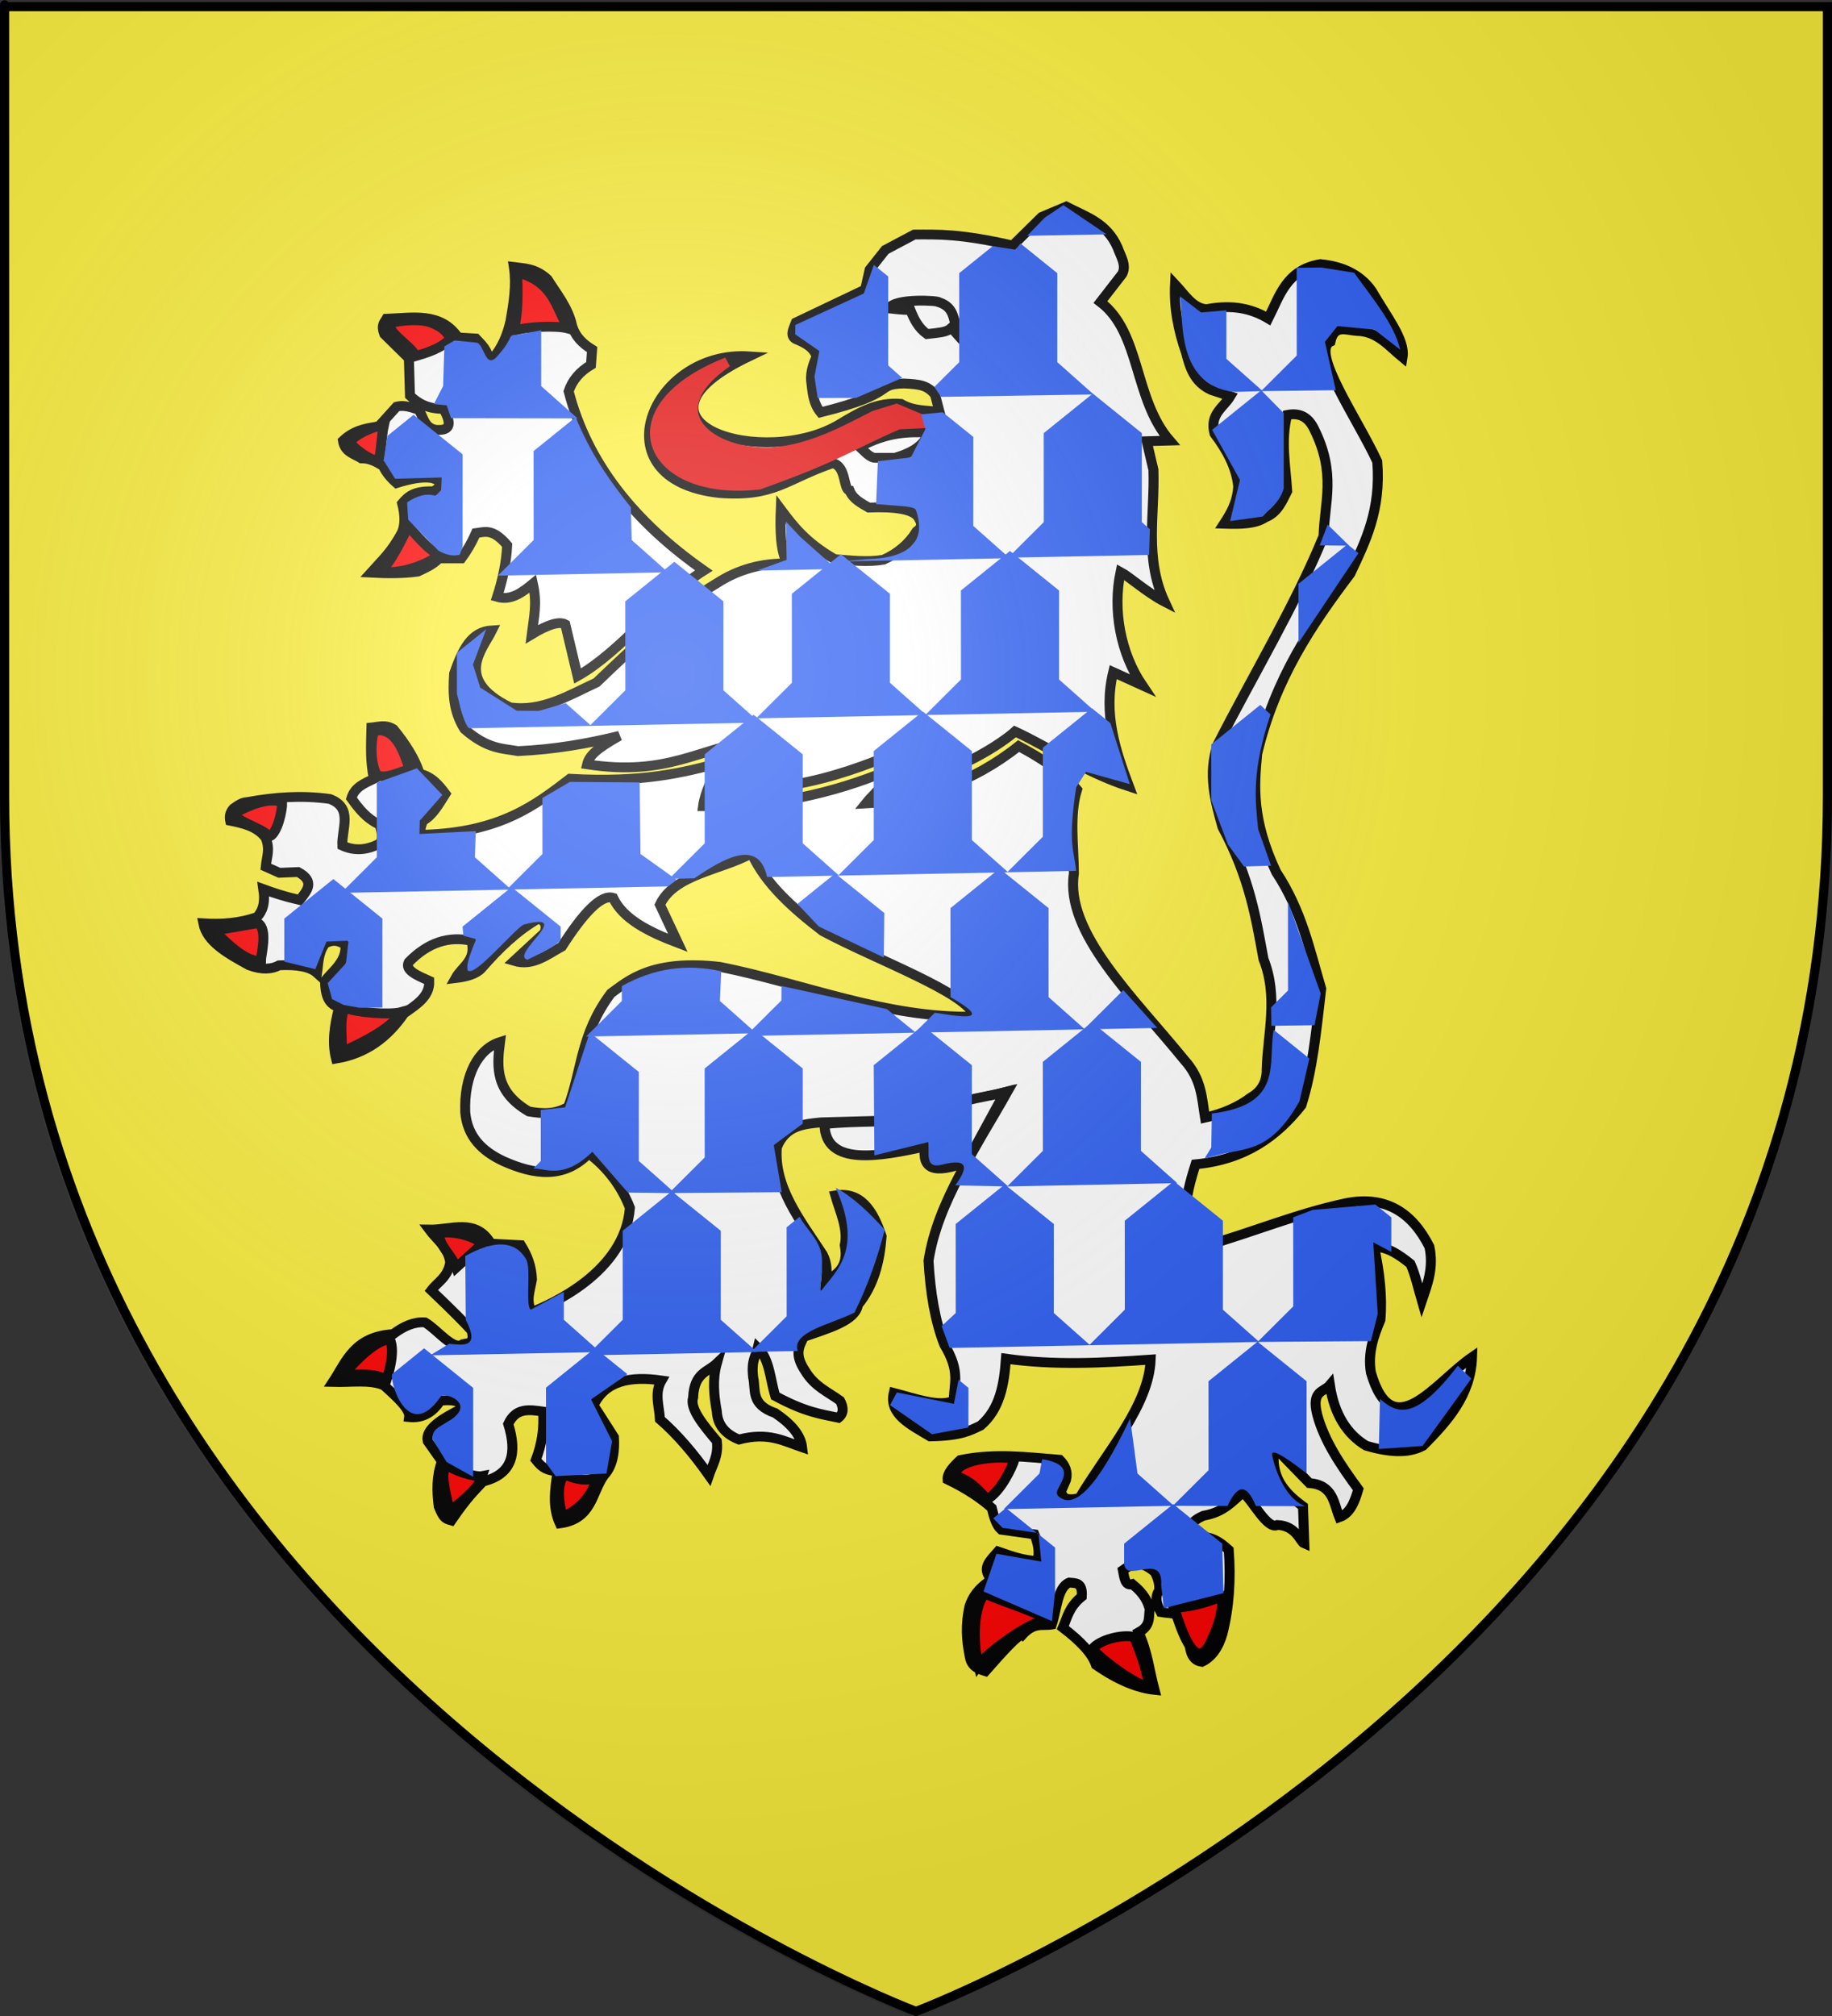 <?xml version="1.0" encoding="UTF-8" standalone="no"?>
<svg
   xmlns:dc="http://purl.org/dc/elements/1.1/"
   xmlns:cc="http://creativecommons.org/ns#"
   xmlns:rdf="http://www.w3.org/1999/02/22-rdf-syntax-ns#"
   xmlns:svg="http://www.w3.org/2000/svg"
   xmlns="http://www.w3.org/2000/svg"
   xmlns:xlink="http://www.w3.org/1999/xlink"
   xmlns:sodipodi="http://sodipodi.sourceforge.net/DTD/sodipodi-0.dtd"
   xmlns:inkscape="http://www.inkscape.org/namespaces/inkscape"
   height="660"
   width="600"
   version="1.0"
   id="svg2"
   sodipodi:version="0.32"
   inkscape:version="0.46"
   sodipodi:docname="blason Nielles-lès-Ardres.svg"
   sodipodi:docbase="C:\Documents and Settings\Louis\Bureau\Blasons\Ecus"
   inkscape:export-filename="/Users/olivier/Desktop/Blason Rouge/Blason_Vide_3D.png"
   inkscape:export-xdpi="144"
   inkscape:export-ydpi="144"
   inkscape:output_extension="org.inkscape.output.svg.inkscape">
  <rect width="100%" height="100%" fill="#333333" stroke="none"/>
  <sodipodi:namedview
     inkscape:window-height="968"
     inkscape:window-width="1280"
     inkscape:pageshadow="2"
     inkscape:pageopacity="0.0"
     guidetolerance="10.0"
     gridtolerance="10.0"
     objecttolerance="10.0"
     borderopacity="1.0"
     bordercolor="#666666"
     pagecolor="#ffffff"
     id="base"
     showgrid="true"
     height="660px"
     inkscape:zoom="0.87569029"
     inkscape:cx="419.01313"
     inkscape:cy="329.99986"
     inkscape:window-x="-4"
     inkscape:window-y="-4"
     inkscape:current-layer="layer2"
     showguides="true"
     inkscape:guide-bbox="true" />
  <desc
     id="desc4">armorial du Gevaudan</desc>
  <defs
     id="defs6">
    <inkscape:perspective
       sodipodi:type="inkscape:persp3d"
       inkscape:vp_x="0 : 330 : 1"
       inkscape:vp_y="0 : 1000 : 0"
       inkscape:vp_z="600 : 330 : 1"
       inkscape:persp3d-origin="300 : 220 : 1"
       id="perspective116" />
    <linearGradient
       id="linearGradient2893">
      <stop
         style="stop-color:white;stop-opacity:0.314;"
         offset="0"
         id="stop2895" />
      <stop
         id="stop2897"
         offset="0.19"
         style="stop-color:white;stop-opacity:0.251;" />
      <stop
         style="stop-color:#6b6b6b;stop-opacity:0.125;"
         offset="0.6"
         id="stop2901" />
      <stop
         style="stop-color:black;stop-opacity:0.125;"
         offset="1"
         id="stop2899" />
    </linearGradient>
    <linearGradient
       id="linearGradient2885">
      <stop
         id="stop2887"
         offset="0"
         style="stop-color:white;stop-opacity:1;" />
      <stop
         style="stop-color:white;stop-opacity:1;"
         offset="0.229"
         id="stop2891" />
      <stop
         id="stop2889"
         offset="1"
         style="stop-color:black;stop-opacity:1;" />
    </linearGradient>
    <linearGradient
       id="linearGradient2955">
      <stop
         id="stop2867"
         offset="0"
         style="stop-color:#fd0000;stop-opacity:1;" />
      <stop
         style="stop-color:#e77275;stop-opacity:0.659;"
         offset="0.5"
         id="stop2873" />
      <stop
         style="stop-color:black;stop-opacity:0.323;"
         offset="1"
         id="stop2959" />
    </linearGradient>
    <radialGradient
       inkscape:collect="always"
       xlink:href="#linearGradient2955"
       id="radialGradient2961"
       cx="225.524"
       cy="218.901"
       fx="225.524"
       fy="218.901"
       r="300"
       gradientTransform="matrix(-4.167939e-4,2.183,-1.884,-3.599562e-4,615.597,-289.121)"
       gradientUnits="userSpaceOnUse" />
    <polygon
       id="star"
       transform="scale(53,53)"
       points="0,-1 0.588,0.809 -0.951,-0.309 0.951,-0.309 -0.588,0.809 0,-1 " />
    <clipPath
       id="clip">
      <path
         d="M 0,-200 L 0,600 L 300,600 L 300,-200 L 0,-200 z "
         id="path10" />
    </clipPath>
    <radialGradient
       inkscape:collect="always"
       xlink:href="#linearGradient2955"
       id="radialGradient1911"
       gradientUnits="userSpaceOnUse"
       gradientTransform="matrix(-4.167939e-4,2.183,-1.884,-3.599562e-4,615.597,-289.121)"
       cx="225.524"
       cy="218.901"
       fx="225.524"
       fy="218.901"
       r="300" />
    <radialGradient
       inkscape:collect="always"
       xlink:href="#linearGradient2955"
       id="radialGradient2865"
       gradientUnits="userSpaceOnUse"
       gradientTransform="matrix(0,1.749,-1.593,-1.049767e-7,551.788,-191.29)"
       cx="225.524"
       cy="218.901"
       fx="225.524"
       fy="218.901"
       r="300" />
    <radialGradient
       inkscape:collect="always"
       xlink:href="#linearGradient2955"
       id="radialGradient2871"
       gradientUnits="userSpaceOnUse"
       gradientTransform="matrix(0,1.386,-1.323,-5.741131e-8,-158.082,-109.541)"
       cx="225.524"
       cy="218.901"
       fx="225.524"
       fy="218.901"
       r="300" />
    <radialGradient
       inkscape:collect="always"
       xlink:href="#linearGradient2893"
       id="radialGradient3163"
       gradientUnits="userSpaceOnUse"
       gradientTransform="matrix(1.353,0,0,1.349,-79.129,-84.247)"
       cx="221.445"
       cy="226.331"
       fx="221.445"
       fy="226.331"
       r="300" />
  </defs>
  <g
     inkscape:groupmode="layer"
     id="layer3"
     inkscape:label="Fond écu"
     style="display:inline">
    <path
       id="path2855"
       style="fill:#fcef3c;fill-opacity:1;fill-rule:evenodd;stroke:none;stroke-width:1px;stroke-linecap:butt;stroke-linejoin:miter;stroke-opacity:1"
       d="M 300,658.5 C 300,658.5 598.5,546.18 598.5,260.728 C 598.5,-24.723 598.5,2.176 598.5,2.176 L 1.5,2.176 L 1.5,260.728 C 1.5,546.18 300,658.5 300,658.5 z"
       sodipodi:nodetypes="cccccc" />
    <g
       id="g31936"
       transform="matrix(0.699,0,0,0.658,707.495,134.184)">
      <g
         style="fill:#ffffff;fill-opacity:1"
         transform="matrix(1.557,0,0,1.627,-938.364,-173.345)"
         id="g2394">
        <path
           style="fill:#ffffff;fill-opacity:1;fill-rule:evenodd;stroke:#000000;stroke-width:3;stroke-linecap:butt;stroke-linejoin:miter;stroke-miterlimit:4;stroke-dasharray:none;stroke-opacity:1"
           d="M 292.344,221.7 C 288.283,210.723 284.569,199.482 287.596,186.734 L 296.338,190.769 C 289.779,180.918 287.404,167.759 289.81,156.115 C 292.492,157.568 297.881,162.515 303.062,165.217 C 296.918,151.769 300.164,138.32 299.7,124.872 L 297.682,116.131 L 304.603,115.934 C 293.709,103.128 295.937,82.938 283.759,73.572 L 290.286,65.027 C 291.711,62.338 289.874,59.648 288.941,56.958 C 285.649,49.198 279.132,47.41 273.475,44.379 L 266.079,47.544 L 257.338,56.286 C 241.553,52.627 234.931,52.895 227.751,52.924 L 219.01,57.631 L 214.303,63.682 L 212.958,69.734 L 192.113,79.82 C 191.332,81.948 189.925,84.285 192.786,85.2 C 195.114,86.247 197.354,87.411 198.362,90.219 C 197.082,93.029 196.315,95.838 196.82,98.648 C 197.155,101.677 197.457,104.715 199.539,107.308 C 223.379,101.299 215.457,98.777 224.557,98.48 C 229.758,98.695 231.651,99.139 233.971,101.842 L 235.345,107.192 C 231.469,106.598 227.593,107.006 223.717,104.7 C 216.51,104.08 211.014,107.434 205.562,110.751 C 182.78,125.01 136.41,110.428 178.022,90.173 C 148.66,88.186 132.38,128.002 169.177,131.978 C 185.781,133.209 188.954,127.801 203.22,122.826 C 207.397,123.878 206.308,130.921 208.251,131.19 C 209.257,133.795 211.757,135.075 214.025,136.418 C 221.656,136.118 227.739,136.829 229.096,139.665 C 230.406,141.777 229.623,142.842 228.424,143.7 C 226.083,147.555 222.736,150.405 218.494,152.359 C 213.59,153.211 208.686,152.551 203.782,152.203 C 195.094,147.127 191.294,142.051 187.563,136.975 C 187.32,142.86 187.404,150.082 189.621,153.507 C 181.88,153.366 174.733,155.304 168.26,159.6 C 155.564,167.257 143.051,179.258 132.146,189.899 C 123.762,193.852 115.636,198.972 106.044,197.493 C 88.919,188.918 97.915,179.704 100.665,173.958 C 94.374,174.304 91.794,179.908 89.275,187.169 C 88.869,193.314 88.992,198.619 92.358,204.135 C 99.36,210.402 103.995,210.054 108.496,210.9 C 119.37,210.407 129.383,208.623 138.993,206.234 C 132.136,210.161 129.912,212.257 129.3,214.935 C 153.466,218.689 162.93,210.021 179.731,207.538 C 176.231,212.58 170.711,217.91 171.269,222.372 C 199.547,223.913 221.408,210.771 230.4,208.489 C 226.705,212.495 223.283,216.432 227.038,218.575 C 239.287,218.833 254.744,207.996 258.051,204.889 C 268.291,209.653 279.006,217.336 292.344,221.7 z"
           id="path1932"
           sodipodi:nodetypes="cccccccccccccccccccccccccccccccccccccccccccccccccccccc" />
        <path
           style="fill:#ffffff;fill-opacity:1;fill-rule:evenodd;stroke:#000000;stroke-width:3;stroke-linecap:butt;stroke-linejoin:miter;stroke-miterlimit:4;stroke-dasharray:none;stroke-opacity:1"
           d="M 231.983,113.47 C 226.077,113.268 219.837,113.23 211.306,117.841 C 212.821,119.231 214.43,121.428 216.349,121.203 L 221.897,121.203 C 228.188,119.357 231.062,116.658 231.983,113.47 z"
           id="path1934"
           sodipodi:nodetypes="ccccc" />
        <path
           style="fill:#e20909;fill-opacity:1;fill-rule:evenodd;stroke:#e20909;stroke-width:3;stroke-linecap:butt;stroke-linejoin:miter;stroke-miterlimit:4;stroke-dasharray:none;stroke-opacity:1"
           d="M 222.971,111.015 L 229.324,110.699 L 228.935,108.989 L 222.381,106.195 L 215.71,108.29 C 205.856,113.425 196.479,118.607 184.914,119.522 C 166.558,120.322 149.552,107.347 171.399,91.96 C 135.642,106.254 147.765,133.3 181.081,129.389 C 205.847,120.373 208.291,117.459 222.971,111.015 z"
           id="path1936"
           sodipodi:nodetypes="ccccccccc" />
        <path
           style="fill:#ffffff;fill-opacity:1;fill-rule:evenodd;stroke:#000000;stroke-width:3;stroke-linecap:butt;stroke-linejoin:miter;stroke-miterlimit:4;stroke-dasharray:none;stroke-opacity:1"
           d="M 164.405,155.664 C 143.559,140.825 129.335,122.87 123.724,100.862 C 124.845,97.494 127.086,94.817 130.448,92.793 L 130.784,88.086 C 128.031,86.357 125.705,84.2 124.733,80.69 C 123.587,75.323 120.153,71.1 117.336,66.569 C 113.626,63.11 110.081,63.254 107.25,62.871 C 108.062,68.362 107.185,73.853 106.241,79.345 C 105.227,83.933 103.557,87.645 101.198,90.44 L 106.914,98.509 L 107.754,102.207 L 99.349,101.871 C 97.589,100.728 97.887,99.07 97.836,97.5 L 99.517,91.112 C 99.504,88.373 97.56,86.599 95.819,84.724 L 90.44,84.388 C 85.149,76.522 76.778,78.414 68.922,78.672 C 68.298,79.841 67.185,80.521 68.25,83.379 L 75.647,90.776 L 75.983,102.207 C 78.299,104.423 81.09,106.244 86.069,106.241 C 89.13,111.704 87.346,112.967 83.716,112.629 C 80.291,112.007 80.071,108.82 78.672,106.578 C 75.078,105.159 73.324,105.213 71.948,105.569 L 66.569,111.621 C 61.871,112.192 58.715,113.178 55.81,115.991 C 56.335,119.44 59.166,120.006 61.358,121.371 C 63.821,121.322 65.893,122.447 67.914,123.724 C 68.747,125.661 70.241,127.436 71.948,128.935 C 75.902,127.696 79.644,126.881 82.707,127.422 C 85.594,128.34 85.981,129.643 83.043,131.457 C 77,131.237 75.293,133.185 73.629,135.155 C 74.526,138.741 74.526,141.655 73.629,143.897 C 70.491,149.996 67.353,152.76 64.216,156.336 C 69.113,156.605 73.885,156.624 78.336,156 C 80.591,154.906 82.901,153.923 84.724,151.966 C 87.577,151.966 89.458,151.966 91.448,151.966 C 92.905,149.977 94.362,147.562 95.819,144.233 C 98.477,143.904 100.856,142.673 105.233,147.931 C 104.959,153.443 103.823,158.668 102.207,163.733 C 106.363,164.952 109.689,162.437 112.966,159.698 C 114.299,165.835 113.286,169.823 112.629,175.164 C 117.56,172.138 120.922,171.129 122.716,172.138 L 126.414,187.94 C 139.73,180.31 151.097,164.173 164.405,155.664 z"
           id="path1938"
           sodipodi:nodetypes="ccccccccccccccccccccccccccccccccccccccccccccc" />
        <path
           style="fill:#ff0000;fill-opacity:1;fill-rule:evenodd;stroke:#000000;stroke-width:3;stroke-linecap:butt;stroke-linejoin:miter;stroke-miterlimit:4;stroke-dasharray:none;stroke-opacity:1"
           d="M 107.144,82.371 C 110.842,81.131 119.838,80.648 123.536,81.65 L 121.833,78.071 C 119.307,72.53 117.223,66.774 108.174,64.501 C 108.503,70.033 108.571,77.278 107.144,82.371 z"
           id="path1940"
           sodipodi:nodetypes="ccccc" />
        <path
           style="fill:#ff0000;fill-opacity:1;fill-rule:evenodd;stroke:#000000;stroke-width:3;stroke-linecap:butt;stroke-linejoin:miter;stroke-miterlimit:4;stroke-dasharray:none;stroke-opacity:1"
           d="M 88.077,84.723 C 85.627,87.774 80.549,89.232 77.664,90.103 C 76.497,86.905 67.688,82.148 70.687,79.846 C 73.233,79.266 77.821,78.769 81.247,79.51 C 83.403,80.213 86.763,81.491 88.077,84.723 z"
           id="path1942"
           sodipodi:nodetypes="ccccc" />
        <path
           style="fill:#ff0000;fill-opacity:1;fill-rule:evenodd;stroke:#000000;stroke-width:3;stroke-linecap:butt;stroke-linejoin:miter;stroke-miterlimit:4;stroke-dasharray:none;stroke-opacity:1"
           d="M 68.104,111.328 C 67.437,114.334 67.246,120.017 66.538,122.096 C 64.352,122.159 59.991,119.081 57.806,116.543 C 58.994,114.316 65.148,111.345 68.104,111.328 z"
           id="path1944"
           sodipodi:nodetypes="cccc" />
        <path
           style="fill:#ff0000;fill-opacity:1;fill-rule:evenodd;stroke:#000000;stroke-width:3;stroke-linecap:butt;stroke-linejoin:miter;stroke-miterlimit:4;stroke-dasharray:none;stroke-opacity:1"
           d="M 75.52,142.162 C 77.276,144.13 81.848,149.837 84.945,150.91 C 79.907,154.494 72.93,156.822 66.746,155.982 C 69.972,154.261 74.049,144.761 75.52,142.162 z"
           id="path1946"
           sodipodi:nodetypes="cccc" />
        <path
           style="fill:#ffffff;fill-opacity:1;fill-rule:evenodd;stroke:#000000;stroke-width:3;stroke-linecap:butt;stroke-linejoin:miter;stroke-miterlimit:4;stroke-dasharray:none;stroke-opacity:1"
           d="M 276.723,222.67 C 271.944,216.875 265.682,212.934 259.13,209.357 C 245.542,220.371 229.359,226.127 213.12,226.92 C 215.34,224.068 219.069,221.549 219.556,216.964 C 203.279,223.765 184.93,228.124 164.176,227.761 C 164.762,223.323 167.066,218.885 169.406,214.448 C 157.789,217.595 145.811,220.585 124.097,219.342 C 113.62,227.539 103.087,235.703 80.354,236.459 C 78.342,235.959 79.31,233.969 79.879,232.179 C 82.75,230.67 84.636,227.189 86.646,223.957 C 84.683,221.287 82.621,218.716 78.899,217.805 C 77.492,213.265 74.657,208.725 71.013,204.184 C 68.58,202.675 66.819,203.441 64.385,203.68 C 64.253,208.901 63.974,214.121 65.139,219.342 C 61.949,220.91 59.326,221.991 58.343,225.326 C 60.582,228.481 62.905,231.572 66.902,233.409 C 67.37,235.608 68.239,237.968 66.566,239.311 C 62.92,241.193 59.275,241.49 55.63,239.787 C 55.385,234.671 58.983,228.199 51.826,225.523 C 43.075,224.311 34.96,225.007 27.102,226.474 C 25.377,226.512 24.151,227.548 22.856,228.447 C 21.774,229.691 21.613,230.935 21.872,232.179 C 25.867,233.017 29.847,233.886 32.529,237.352 C 33.983,241.054 32.882,242.983 32.582,246.246 L 36.677,248.106 L 42.317,247.87 C 47.481,250.723 45.049,253.575 42.792,256.428 C 38.035,255.319 34.847,254.209 31.856,253.1 C 32.515,257.504 31.525,259.929 29.955,261.658 C 24.566,263.544 19.177,263.909 13.789,263.56 C 14.882,269.299 21.234,272.846 27.577,276.398 C 31.583,277.89 34.393,277.588 36.611,276.398 C 41.889,276.138 45.88,276.796 48.022,278.775 C 48.466,275.764 48.286,272.753 50.4,269.741 C 52.99,268.31 54.88,268.979 56.581,270.217 C 56.846,275.191 53.047,277.843 50.4,281.153 C 50.539,284.812 51.01,288.223 54.679,289.235 C 53.182,294.859 52.543,300.196 53.728,304.926 C 62.699,303.444 69.232,298.441 74.173,291.137 C 77.857,288.447 81.986,286.004 81.781,281.153 C 78.218,279.524 74.377,277.946 75.599,275.447 C 81.444,269.335 87.711,267.411 94.45,268.901 C 96.108,274.866 91.633,276.743 89.695,280.312 C 93.051,279.897 95.9,279.102 97.471,277.349 C 102.616,271.342 108.106,265.911 114.588,262.134 C 116.5,262.708 117.266,264.047 116.49,266.413 L 107.317,275.053 C 112.875,276.751 117.002,273.311 121.691,270.663 C 128.031,260.6 133.446,254.617 137.103,255.756 C 140.097,262.239 147.833,266.169 156.597,269.544 L 151.199,257.855 C 155.493,248.543 169.523,247.344 178.776,242.164 C 182.936,251.44 191.132,258.88 200.172,265.938 C 216.373,274.764 243.922,284.851 245.817,292.088 C 219.098,292.63 194.762,282.046 169.267,276.873 C 148.522,274.468 141.644,281.2 136.459,284.956 C 127.323,297.336 127.829,308.108 123.622,319.665 C 119.66,322.076 115.697,321.776 111.735,321.092 C 101.67,315.063 102.071,307.662 103.066,299.864 C 96.452,301.992 92.23,310.116 92.606,321.26 C 93.206,328.768 97.716,333.269 104.128,336.307 C 113.427,340.516 122.286,341.751 129.803,333.93 C 135.485,338.361 139.621,343.898 142.165,350.571 C 140.604,370.274 118.523,379.976 112.686,382.427 C 110.706,379.099 112.16,375.771 112.686,372.442 C 112.562,368.463 111.271,365.067 109.358,361.982 L 100.324,361.507 C 95.85,353.594 88.304,357.352 81.781,357.227 C 84.051,360.346 87.435,362.519 88.101,367.241 C 87.293,371.917 84.398,373.114 82.395,375.8 C 88.987,382.19 92.379,385.701 94.508,388.075 C 95.628,392.335 93.353,391.837 91.905,392.244 C 88.981,394.425 84.299,387.814 80.493,385.587 C 77.304,385.346 74.115,386.72 70.926,389.165 C 59.173,389.932 56.866,397.521 52.777,403.823 C 58.304,403.996 63.87,402.995 68.131,404.856 C 72.174,408.543 76.084,412.191 75.739,414.562 C 79.794,414.981 82.846,413.143 85.109,409.529 C 90.19,409.02 91.586,410.187 91.765,411.906 C 85.42,415.056 80.537,418.297 81.305,421.891 L 85.584,428.072 C 83.94,432.668 84.054,437.265 84.633,441.861 C 86.213,446.096 87.286,445.761 88.437,446.14 C 93.585,438.552 95.306,437.245 97.946,434.253 C 106.848,432.062 108.286,425.564 105.554,416.661 C 107.861,411.561 111.961,412.285 116.014,412.857 C 116.401,417.78 115.717,422.703 113.863,427.626 C 116.085,430.509 117.258,430.637 120.375,431.285 C 119.596,436.865 118.78,441.922 121.076,447.062 C 130.888,445.731 130.581,437.656 134.389,432.323 C 137.306,429.232 137.573,424.225 137.353,420.686 L 131.229,410.955 C 134.774,403.388 142.322,401.98 151.674,403.348 C 149.42,407.31 151.024,411.272 151.199,415.235 C 156.348,419.76 161.237,425.586 165.938,432.351 C 167.028,429.088 168.875,426.392 168.316,421.891 C 164.101,416.841 160.126,411.871 161.184,408.578 C 161.505,400.978 165.541,400.81 168.316,398.118 C 166.961,403.031 167.452,407.944 168.316,412.857 C 168.531,416.823 170.723,419.691 174.972,421.416 C 183.846,419.041 188.525,421.909 193.991,423.793 C 193.531,419.81 190.392,416.422 185.908,413.333 C 178.376,410.684 180.124,406.295 179.252,402.397 C 178.655,396.885 180.072,396.071 180.678,393.363 C 184.23,396.829 184.351,403.04 185.908,408.103 C 195.026,413.1 199.681,413.634 204.927,414.759 C 206.495,413.485 206.523,411.699 205.402,409.529 C 201.782,406.852 197.744,405.218 194.942,400.495 C 191.407,395.167 193.26,392.777 194.467,390.035 C 202.064,387.347 210.092,385.067 210.772,380.218 C 215.546,374.343 217.331,367.05 217.904,359.297 C 215.315,351.2 211.468,345.504 203.976,346.767 C 205.405,351.839 207.886,356.91 206.829,361.982 C 208.157,369.339 204.016,370.68 201.123,373.393 C 201.522,370.362 201.552,367.422 200.172,364.835 C 193.428,354.377 185.398,344.204 186.384,332.028 C 189.055,325.37 194.406,324.966 199.697,324.42 L 229.622,323.58 C 239.009,318.048 247.215,317.239 255.773,315.021 C 246.369,332.074 234.716,348.845 232.029,366.737 C 232.557,376.563 234.015,385.273 236.783,392.412 C 241.793,400.824 239.57,404.413 239.636,409.529 C 235.216,411.621 228.106,408.872 221.568,407.152 C 220.031,413.723 226.695,416.918 232.504,420.465 C 242.145,420.269 244.561,418.629 247.719,417.136 C 253.587,411.987 254.762,404.492 255.327,396.691 C 270.066,398.78 284.133,398.007 298.873,396.97 C 298.324,411.075 285.748,425.181 277.477,439.287 C 274.557,440.005 272.219,439.947 271.968,437.106 L 273.394,433.778 C 274.014,431.216 273.107,429.265 271.492,427.597 C 261.748,426.816 252.167,425.467 241.567,427.683 C 239.49,429.668 237.633,431.654 237.763,433.639 C 243.678,436.538 247.815,439.437 251.047,442.336 C 251.689,445.019 252.379,447.63 253.9,448.993 L 263.885,450.419 C 264.983,453.114 265.525,455.808 264.836,458.502 C 260.567,458.47 256.786,456.976 252.949,455.649 C 250.747,458.261 247.661,460.737 251.047,464.208 C 246.603,467.18 245.301,469.76 244.391,472.291 C 243.064,478.158 243.494,482.972 244.391,487.506 C 244.815,490.831 246.968,491.564 249.145,492.26 C 254.465,486.104 259.187,480.843 260.081,481.325 C 263.776,477.141 266.24,478.492 269.115,477.996 C 270.626,473.345 270.826,466.597 274.345,465.159 C 276.211,465.389 278.431,464.912 278.149,469.438 C 274.288,472.608 273.785,475.778 272.443,478.947 C 277.634,482.958 281.267,486.796 282.428,490.359 C 288.979,494.955 294.814,497.404 300.021,497.966 C 298.489,492.12 297.993,486.618 295.266,480.374 C 299.007,478.325 298.199,475.708 298.594,473.242 C 297.891,471.003 297.135,468.749 293.364,465.634 C 291.194,466.341 290.953,463.673 290.511,461.355 C 295.148,457.994 297.569,459.949 300.021,461.831 C 301.258,463.986 301.549,465.827 301.447,467.536 C 299.901,469.755 300.828,471.974 301.922,474.193 C 305.209,474.794 308.928,474.097 310.956,478.472 C 310.031,484.762 310.735,488.935 314.285,489.408 C 317.271,487.943 319.272,485.003 320.466,480.849 C 322.491,472.755 323.031,464.165 322.368,455.174 C 319.558,452.552 316.489,450.449 311.907,451.37 C 309.598,448.686 310.795,446.502 314.76,444.714 C 320.979,443.626 323.385,440.359 326.647,437.582 C 329.658,440.118 334.014,449.149 337.025,447.543 C 342.728,447.778 343.891,452.755 345.108,453.248 L 344.715,441.861 C 339.121,437.723 334.657,432.808 336.156,423.793 L 346.616,434.729 C 353.832,435.305 353.918,440.817 355.65,445.189 C 358.95,444.013 360.264,440.455 361.356,436.631 C 356.117,429.343 351.146,421.978 348.994,413.808 C 347.151,406.303 350.977,406.988 352.798,404.774 C 354.141,413.717 357.908,419.753 363.733,423.318 C 370.199,425.218 376.169,425.879 380.85,423.318 C 388.278,415.698 395.208,407.799 395.59,396.216 C 384.522,403.937 371.65,423.631 365.16,400.971 C 364.15,395.022 365.933,389.871 368.013,384.805 C 368.628,377.606 367.73,370.104 366.111,362.458 C 370.32,362.51 373.719,364.991 377.046,367.688 C 378.545,371.093 379.39,375.151 380.485,378.96 C 382.187,373.865 384.092,368.856 382.752,362.458 C 377.517,351.901 369.507,346.71 357.552,349.145 C 342.314,352.487 329.929,357.954 314.482,362.429 C 307.189,357.279 309.112,347.689 312.383,337.258 C 327.33,335.818 336.881,328.665 344.239,319.19 C 347.544,308.535 348.683,296.902 350.194,283.559 C 346.71,271.662 344.355,259.766 336.632,247.87 C 329.217,231.763 330.017,221.708 330.926,211.734 C 336.351,188.582 347.378,172.232 358.979,156.58 C 363.47,146.827 368.231,137.324 367.062,122.346 C 361.157,109.343 346.894,88.729 352.966,85.706 C 354.097,80.375 357.608,82.172 360.88,82.407 C 367.111,82.487 370.537,87.052 374.669,90.49 C 375.566,85.079 369.68,77.794 365.438,70.242 C 361.944,65.096 356.574,62.628 349.945,61.962 C 339.675,63.729 337.695,71.714 334.254,78.603 C 329.448,75.689 323.646,74.196 315.711,75.75 C 311.55,75.528 309.111,71.287 306.202,68.143 C 305.852,75.359 307.194,82.294 309.53,89.063 C 310.682,93.636 312.03,98.1 317.137,100.475 L 322.843,102.376 C 320.79,105.868 316.51,107.875 318.088,113.788 C 321.779,118.801 324.651,124.048 325.22,129.954 C 324.937,134.9 322.983,138.177 320.941,141.365 C 325.689,141.515 330.317,141.514 333.303,139.463 C 337.043,137.985 338.383,134.588 339.96,131.38 C 339.49,123.614 337.947,115.848 339.96,108.082 C 344.164,107.243 346.519,109.179 348.043,112.361 C 354.761,126.011 351.17,134.809 350.896,145.169 C 342.327,166.406 329.681,187.644 319.039,208.881 C 316.022,217.863 318.229,225.975 320.466,234.081 C 328.811,249.967 330.551,262.078 332.828,274.496 C 337.346,286.099 334.113,297.056 333.779,308.254 C 333.842,312.284 332.097,315.023 329.024,316.813 C 325.119,319.795 320.485,321.805 315.236,322.994 C 314.287,317.13 314.269,311.266 309.054,305.401 C 293.573,286.077 273.055,266.4 275.772,248.345 C 275.741,239.671 274.319,230.533 276.723,222.67 z"
           id="path1948"
           sodipodi:nodetypes="cccccccccccccccccccccccccccccccccccccccccccccccccccccccccccccccccccccccccccccccccccccccccccccccccccccccccccccccccccccccccccccccccccccccccccccccccccccccccccccccccccccccccccccccccccccccccccccccccccccccccccccccccccccccccc" />
        <path
           style="fill:#ff0000;fill-opacity:1;fill-rule:evenodd;stroke:#000000;stroke-width:3;stroke-linecap:butt;stroke-linejoin:miter;stroke-miterlimit:4;stroke-dasharray:none;stroke-opacity:1"
           d="M 65.203,204.767 C 64.04,208.016 64.055,215.017 66.059,218.266 C 68.766,219.651 73.707,216.833 75.837,216.489 C 74.551,212.373 71.919,203.051 65.203,204.767 z"
           id="path1952"
           sodipodi:nodetypes="cccc" />
        <path
           style="fill:#ff0000;fill-opacity:1;fill-rule:evenodd;stroke:#000000;stroke-width:3;stroke-linecap:butt;stroke-linejoin:miter;stroke-miterlimit:4;stroke-dasharray:none;stroke-opacity:1"
           d="M 24.029,229.423 C 27.674,227.46 33.873,224.814 37.518,226.604 C 37.598,228.942 36.13,235.93 33.722,237.024 C 31.274,234.059 21.234,231.826 24.029,229.423 z"
           id="path1954"
           sodipodi:nodetypes="cccc" />
        <path
           style="fill:#ff0000;fill-opacity:1;fill-rule:evenodd;stroke:#000000;stroke-width:3;stroke-linecap:butt;stroke-linejoin:miter;stroke-miterlimit:4;stroke-dasharray:none;stroke-opacity:1"
           d="M 16.902,265.841 C 20.241,268.754 25.891,275.326 31.107,275.113 C 31.128,273.131 33.297,265.474 30.241,263.492 L 16.902,265.841 z"
           id="path1956"
           sodipodi:nodetypes="cccc" />
        <path
           style="fill:#ff0000;fill-opacity:1;fill-rule:evenodd;stroke:#000000;stroke-width:3;stroke-linecap:butt;stroke-linejoin:miter;stroke-miterlimit:4;stroke-dasharray:none;stroke-opacity:1"
           d="M 56.309,289.332 C 54.326,294.475 56.172,299.704 55.113,303.018 C 60.122,300.827 70.31,296.005 73.437,290.679 C 70.03,291.662 59.717,290.859 56.309,289.332 z"
           id="path1958"
           sodipodi:nodetypes="cccc" />
        <path
           style="fill:#ff0000;fill-opacity:1;fill-rule:evenodd;stroke:#000000;stroke-width:3;stroke-linecap:butt;stroke-linejoin:miter;stroke-miterlimit:4;stroke-dasharray:none;stroke-opacity:1"
           d="M 84.889,358.32 C 84.177,361.442 88.803,365.433 89.925,368.808 L 97.704,361.614 C 95.78,359.352 88.714,357.413 84.889,358.32 z"
           id="path1960"
           sodipodi:nodetypes="cccc" />
        <path
           style="fill:#ff0000;fill-opacity:1;fill-rule:evenodd;stroke:#000000;stroke-width:3;stroke-linecap:butt;stroke-linejoin:miter;stroke-miterlimit:4;stroke-dasharray:none;stroke-opacity:1"
           d="M 69.945,390.771 C 65.467,391.046 59.237,397.591 56.026,401.666 C 60.708,401.605 66.073,400.888 68.856,403.359 C 69.82,400.411 71.471,394.342 69.945,390.771 z"
           id="path1962"
           sodipodi:nodetypes="cccc" />
        <path
           style="fill:#ff0000;fill-opacity:1;fill-rule:evenodd;stroke:#000000;stroke-width:3;stroke-linecap:butt;stroke-linejoin:miter;stroke-miterlimit:4;stroke-dasharray:none;stroke-opacity:1"
           d="M 86.732,428.831 C 84.96,433.031 87.227,439.347 87.913,443.547 C 90.427,440.939 96.45,437.043 97.737,432.595 C 95.677,433.014 88.792,430.935 86.732,428.831 z"
           id="path1964"
           sodipodi:nodetypes="cccc" />
        <path
           style="fill:#ff0000;fill-opacity:1;fill-rule:evenodd;stroke:#000000;stroke-width:3;stroke-linecap:butt;stroke-linejoin:miter;stroke-miterlimit:4;stroke-dasharray:none;stroke-opacity:1"
           d="M 122.489,431.938 C 123.779,432.788 128.306,434.691 132.129,433.008 C 131.452,437.939 126.41,443.702 121.735,444.889 C 121.052,441.085 119.716,435.742 122.489,431.938 z"
           id="path1966"
           sodipodi:nodetypes="cccc" />
        <path
           style="fill:#ff0000;fill-opacity:1;fill-rule:evenodd;stroke:#000000;stroke-width:3;stroke-linecap:butt;stroke-linejoin:miter;stroke-miterlimit:4;stroke-dasharray:none;stroke-opacity:1"
           d="M 257.97,427.276 C 252.251,426.298 240.285,427.479 239.892,432.386 C 245.714,434.367 247.485,437.669 249.72,439.65 C 253.622,437.451 257.156,430.092 257.97,427.276 z"
           id="path1968"
           sodipodi:nodetypes="cccc" />
        <path
           style="fill:#ff0000;fill-opacity:1;fill-rule:evenodd;stroke:#000000;stroke-width:3;stroke-linecap:butt;stroke-linejoin:miter;stroke-miterlimit:4;stroke-dasharray:none;stroke-opacity:1"
           d="M 248.983,468.445 C 244.782,473.738 245.807,485.746 247,490.405 C 249.456,486.678 263.108,476.556 267.623,476.695 C 267.31,474.951 251.81,470.189 248.983,468.445 z"
           id="path1970"
           sodipodi:nodetypes="cccc" />
        <path
           style="fill:#ff0000;fill-opacity:1;fill-rule:evenodd;stroke:#000000;stroke-width:3;stroke-linecap:butt;stroke-linejoin:miter;stroke-miterlimit:4;stroke-dasharray:none;stroke-opacity:1"
           d="M 281.362,485.457 C 283.444,482.589 290.548,480.865 293.897,481.8 C 295.561,485.842 298.448,493.759 298.234,497.174 C 293.801,495.977 284.546,489.152 281.362,485.457 z"
           id="path1972"
           sodipodi:nodetypes="cccc" />
        <path
           style="fill:#ff0000;fill-opacity:1;fill-rule:evenodd;stroke:#000000;stroke-width:3;stroke-linecap:butt;stroke-linejoin:miter;stroke-miterlimit:4;stroke-dasharray:none;stroke-opacity:1"
           d="M 305.837,472.823 C 311.056,472.787 315.623,471.136 320.448,469.438 C 320.699,473.99 318.896,479.36 317.247,482.646 C 312.023,495.177 307.105,475.833 305.837,472.823 z"
           id="path1974"
           sodipodi:nodetypes="cccc" />
        <path
           style="fill:#ffffff;fill-opacity:1;fill-rule:evenodd;stroke:#000000;stroke-width:3;stroke-linecap:butt;stroke-linejoin:miter;stroke-miterlimit:4;stroke-dasharray:none;stroke-opacity:1"
           d="M 220.142,75.512 C 221.786,72.264 235.239,73.131 235.119,73.611 C 239.083,74.91 239.382,77.674 240.112,80.267 L 240.587,83.358 L 238.923,81.456 C 237.496,82.803 235.545,82.838 233.693,83.12 L 231.553,83.358 C 228.928,81.45 227.636,78.781 226.561,75.988 C 223.746,75.998 222.132,75.708 220.142,75.512 z"
           id="path1976"
           sodipodi:nodetypes="ccccccccc" />
        <path
           style="fill:#ffffff;fill-opacity:1;fill-rule:evenodd;stroke:#000000;stroke-width:3;stroke-linecap:butt;stroke-linejoin:miter;stroke-miterlimit:4;stroke-dasharray:none;stroke-opacity:1"
           d="M 200.716,324.944 C 200.875,338.196 217.769,334.713 230.974,331.836 C 229.996,338.636 233.467,340.393 243.582,336.543 L 255.013,315.194 C 247.316,317.236 240.311,317.237 229.293,323.431 C 219.769,324.524 210.673,323.893 200.716,324.944 z"
           id="path9897"
           sodipodi:nodetypes="cccccc" />
      </g>
      <g
         inkscape:transform-center-y="-86.638778"
         inkscape:transform-center-x="-22.955574"
         style="fill:#2b5df2;fill-opacity:1;display:inline"
         transform="matrix(0.426,0,0,0.41,-738.847,-196.143)"
         id="g5287">
        <path
           d="M 312.849,659.443 C 314.028,658.845 385.835,662.542 365.872,600.133 C 364.239,595.027 348.591,595.355 322.01,592.728 L 323.986,540.692 L 360.289,536.084 L 376.225,501.787 L 371.577,483.847 L 395.307,481.305 L 428.921,511.192 L 428.893,619.192 L 468.893,658.372 L 281.732,662.384 L 312.849,659.443 z"
           style="fill:#2b5df2;fill-opacity:1;fill-rule:nonzero;stroke:none;stroke-width:3;stroke-linecap:round;stroke-linejoin:round;stroke-miterlimit:4;stroke-opacity:1"
           id="path5291"
           sodipodi:nodetypes="csccccccccccc" />
      </g>
      <path
         d="M -562.712,-23.743 L -562.735,-68.01 L -547.053,-81.433 L -536.276,-79.652 L -534.037,-82.795 L -516.763,-68.01 L -516.774,-23.743 L -499.743,-7.684 L -571.263,-6.474 L -574.357,-11.415 L -562.712,-23.743 z"
         style="fill:#2b5df2;fill-opacity:1;fill-rule:nonzero;stroke:none;stroke-width:3;stroke-linecap:round;stroke-linejoin:round;stroke-miterlimit:4;stroke-opacity:1;display:inline"
         id="path5293"
         sodipodi:nodetypes="ccccccccccc" />
      <path
         d="M -628.248,-29.263 L -639.545,-37.591 L -639.524,-42.229 L -607.436,-57.9 L -602.717,-72.128 L -595.985,-66.366 L -595.997,-22.099 L -589.425,-15.903 L -611.053,-5.96 L -629.037,-5.915 L -630.537,-16.576 L -628.248,-29.263 z"
         style="fill:#2b5df2;fill-opacity:1;fill-rule:nonzero;stroke:none;stroke-width:3;stroke-linecap:round;stroke-linejoin:round;stroke-miterlimit:4;stroke-opacity:1;display:inline"
         id="path5295"
         sodipodi:nodetypes="cccccccccccc" />
      <path
         d="M -459.312,-56.57 L -449.425,-48.472 L -437.545,-49.514 L -437.552,-25.388 L -420.52,-9.329 L -434.057,-8.912 C -461.658,-12.567 -457.394,-45.994 -459.312,-56.57 z"
         style="fill:#2b5df2;fill-opacity:1;fill-rule:nonzero;stroke:none;stroke-width:3;stroke-linecap:round;stroke-linejoin:round;stroke-miterlimit:4;stroke-opacity:1;display:inline"
         id="path5297"
         sodipodi:nodetypes="ccccccc" />
      <path
         d="M -522.564,-95.718 L -513.893,-101.858 L -493.684,-87.334 L -530.908,-86.611 L -522.564,-95.718 z"
         style="fill:#2b5df2;fill-opacity:1;fill-rule:nonzero;stroke:none;stroke-width:3;stroke-linecap:round;stroke-linejoin:round;stroke-miterlimit:4;stroke-opacity:1;display:inline"
         id="path5299"
         sodipodi:nodetypes="ccccc" />
      <path
         d="M -523.1,55.841 L -523.124,11.574 L -500.138,-8.1 L -477.151,11.574 L -477.163,55.841 L -473.383,59.406 L -473.774,72.182 L -539.822,73.544 L -523.1,55.841 z"
         style="fill:#2b5df2;fill-opacity:1;fill-rule:nonzero;stroke:none;stroke-width:3;stroke-linecap:round;stroke-linejoin:round;stroke-miterlimit:4;stroke-opacity:1;display:inline"
         id="path5301"
         sodipodi:nodetypes="ccccccccc" />
      <path
         d="M -404.576,-27.032 L -404.6,-70.685 L -393.074,-70.839 L -377.693,-68.229 C -369.041,-55.474 -358.911,-42.718 -356.097,-29.963 L -368.172,-39.926 L -385.518,-41.672 L -391.359,-33.858 L -386.287,-9.775 L -421.298,-9.329 L -404.576,-27.032 z"
         style="fill:#2b5df2;fill-opacity:1;fill-rule:nonzero;stroke:none;stroke-width:3;stroke-linecap:round;stroke-linejoin:round;stroke-miterlimit:4;stroke-opacity:1;display:inline"
         id="path5303"
         sodipodi:nodetypes="ccccccccccc" />
      <path
         d="M -431.187,34.856 L -444.211,9.93 L -421.225,-9.744 L -410.66,1.641 L -410.672,39.154 C -412.729,46.386 -417.069,48.766 -420.507,53.064 L -435.776,55.323 L -431.187,34.856 z"
         style="fill:#2b5df2;fill-opacity:1;fill-rule:nonzero;stroke:none;stroke-width:3;stroke-linecap:round;stroke-linejoin:round;stroke-miterlimit:4;stroke-opacity:1;display:inline"
         id="path5305"
         sodipodi:nodetypes="cccccccc" />
      <path
         d="M -561.897,134.133 L -561.92,89.866 L -538.934,70.192 L -515.948,89.866 L -515.959,134.133 L -498.928,150.192 L -578.619,151.836 L -561.897,134.133 z"
         style="fill:#2b5df2;fill-opacity:1;fill-rule:nonzero;stroke:none;stroke-width:3;stroke-linecap:round;stroke-linejoin:round;stroke-miterlimit:4;stroke-opacity:1;display:inline"
         id="path5307"
         sodipodi:nodetypes="cccccccc" />
      <path
         d="M -641.119,135.777 L -641.143,91.51 L -618.157,71.836 L -595.17,91.51 L -595.182,135.777 L -578.151,151.836 L -657.841,153.481 L -641.119,135.777 z"
         style="fill:#2b5df2;fill-opacity:1;fill-rule:nonzero;stroke:none;stroke-width:3;stroke-linecap:round;stroke-linejoin:round;stroke-miterlimit:4;stroke-opacity:1;display:inline"
         id="path5309"
         sodipodi:nodetypes="cccccccc" />
      <path
         d="M -403.769,115.955 L -403.785,86.578 L -380.798,66.903 L -375.656,71.304 L -403.769,115.955 z"
         style="fill:#2b5df2;fill-opacity:1;fill-rule:nonzero;stroke:none;stroke-width:3;stroke-linecap:round;stroke-linejoin:round;stroke-miterlimit:4;stroke-opacity:1;display:inline"
         id="path5313"
         sodipodi:nodetypes="ccccc" />
      <path
         d="M -827.042,34.278 L -832.377,25.177 L -830.635,12.955 L -818.378,2.464 L -795.392,22.138 L -795.404,68.142 L -796.757,72.045 C -800.06,73.023 -803.364,72.009 -806.668,70.104 L -820.891,54.656 L -821.402,45.987 C -816.94,42.929 -812.478,41.241 -808.016,42.796 L -805.481,39.95 L -805.189,33.631 L -827.042,34.278 z"
         style="fill:#2b5df2;fill-opacity:1;fill-rule:nonzero;stroke:none;stroke-width:3;stroke-linecap:round;stroke-linejoin:round;stroke-miterlimit:4;stroke-opacity:1;display:inline"
         id="path5315"
         sodipodi:nodetypes="cccccccccccccc" />
      <path
         d="M -804.537,-11.835 L -803.948,-31.572 L -799.183,-34.554 L -788.928,-33.446 C -785.1,-32.943 -784.844,-18.831 -778.527,-27.467 C -777.418,-28.983 -775.2,-31.162 -772.866,-36.427 C -772.313,-37.674 -770.187,-37.129 -768.579,-37.576 L -758.588,-39.604 L -758.6,-11.835 L -741.568,4.225 L -800.832,4.132 L -802.822,-2.263 L -808.85,-2.897 L -804.537,-11.835 z"
         style="fill:#2b5df2;fill-opacity:1;fill-rule:nonzero;stroke:none;stroke-width:3;stroke-linecap:round;stroke-linejoin:round;stroke-miterlimit:4;stroke-opacity:1;display:inline"
         id="path5317"
         sodipodi:nodetypes="ccccsscccccccc" />
      <path
         d="M -762.118,64.761 L -762.142,20.494 L -742.406,3.602 C -735.75,21.335 -726.471,35.352 -716.578,48.497 L -716.181,64.761 L -699.15,80.82 L -778.84,82.464 L -762.118,64.761 z"
         style="fill:#2b5df2;fill-opacity:1;fill-rule:nonzero;stroke:none;stroke-width:3;stroke-linecap:round;stroke-linejoin:round;stroke-miterlimit:4;stroke-opacity:1;display:inline"
         id="path5319"
         sodipodi:nodetypes="cccccccc" />
      <path
         d="M -643.576,74.622 L -643.941,55.519 L -637.268,63.117 L -620.237,79.176 L -657.438,79.952 L -643.576,74.622 z"
         style="fill:#2b5df2;fill-opacity:1;fill-rule:nonzero;stroke:none;stroke-width:3;stroke-linecap:round;stroke-linejoin:round;stroke-miterlimit:4;stroke-opacity:1;display:inline"
         id="path5321"
         sodipodi:nodetypes="cccccc" />
      <path
         d="M -757.998,220.963 L -758.013,193.115 L -745.127,185.101 L -712.457,185.38 L -712.061,220.963 L -695.11,233.815 L -699.287,237.11 L -774.72,238.667 L -757.998,220.963 z"
         style="fill:#2b5df2;fill-opacity:1;fill-rule:nonzero;stroke:none;stroke-width:3;stroke-linecap:round;stroke-linejoin:round;stroke-miterlimit:4;stroke-opacity:1;display:inline"
         id="path5323"
         sodipodi:nodetypes="ccccccccc" />
      <path
         d="M -835.586,222.608 L -835.606,185.518 L -816.817,178.341 L -804.891,191.587 L -815.459,204.393 L -815.624,210.999 L -789.229,209.6 L -789.649,222.608 L -772.618,238.667 L -852.308,240.311 L -835.586,222.608 z"
         style="fill:#2b5df2;fill-opacity:1;fill-rule:nonzero;stroke:none;stroke-width:3;stroke-linecap:round;stroke-linejoin:round;stroke-miterlimit:4;stroke-opacity:1;display:inline"
         id="path5325"
         sodipodi:nodetypes="ccccccccccc" />
      <path
         d="M -798.07,141.172 L -798.081,120.867 L -784.352,109.158 L -790.543,126.683 L -787.119,138.214 L -770.045,149.691 L -759.644,149.767 L -747.119,145.899 L -735.101,157.231 L -792.297,158.411 C -794.222,156.959 -796.146,149.944 -798.07,141.172 z"
         style="fill:#2b5df2;fill-opacity:1;fill-rule:nonzero;stroke:none;stroke-width:3;stroke-linecap:round;stroke-linejoin:round;stroke-miterlimit:4;stroke-opacity:1;display:inline"
         id="path5327"
         sodipodi:nodetypes="ccccccccccc" />
      <path
         d="M -719.157,139.527 L -719.181,95.261 L -696.194,75.586 L -673.208,95.261 L -673.22,139.527 L -656.188,155.586 L -735.879,157.231 L -719.157,139.527 z"
         style="fill:#2b5df2;fill-opacity:1;fill-rule:nonzero;stroke:none;stroke-width:3;stroke-linecap:round;stroke-linejoin:round;stroke-miterlimit:4;stroke-opacity:1;display:inline"
         id="path5329"
         sodipodi:nodetypes="cccccccc" />
      <path
         d="M -602.751,214.017 L -602.775,169.75 L -579.788,150.076 L -556.802,169.75 L -556.814,214.017 L -539.782,230.076 L -619.473,231.72 L -602.751,214.017 z"
         style="fill:#2b5df2;fill-opacity:1;fill-rule:nonzero;stroke:none;stroke-width:3;stroke-linecap:round;stroke-linejoin:round;stroke-miterlimit:4;stroke-opacity:1;display:inline"
         id="path5331"
         sodipodi:nodetypes="cccccccc" />
      <path
         d="M -681.974,215.661 L -681.997,171.394 L -659.011,151.72 L -636.025,171.394 L -636.036,215.661 L -619.005,231.72 L -652.729,232.416 C -656.736,213.204 -672.71,222.855 -686.838,233.078 L -698.696,233.365 L -681.974,215.661 z"
         style="fill:#2b5df2;fill-opacity:1;fill-rule:nonzero;stroke:none;stroke-width:3;stroke-linecap:round;stroke-linejoin:round;stroke-miterlimit:4;stroke-opacity:1;display:inline"
         id="path5333"
         sodipodi:nodetypes="cccccccccc" />
      <path
         d="M -523.529,212.373 L -523.552,168.106 L -500.566,148.432 L -491.895,155.853 L -482.779,186.218 L -503.317,180.093 L -507.924,187.813 C -511.96,216.349 -508.883,218.967 -507.937,229.353 L -540.25,230.076 L -523.529,212.373 z"
         style="fill:#2b5df2;fill-opacity:1;fill-rule:nonzero;stroke:none;stroke-width:3;stroke-linecap:round;stroke-linejoin:round;stroke-miterlimit:4;stroke-opacity:1;display:inline"
         id="path5335"
         sodipodi:nodetypes="cccccccccc" />
      <path
         d="M -436.815,216.254 L -444.624,194.238 L -444.639,166.462 L -421.653,146.787 L -416.869,151.564 C -425.703,179.736 -424.09,193.659 -422.656,208.579 L -416.602,226.787 L -429.271,227.204 L -436.815,216.254 z"
         style="fill:#2b5df2;fill-opacity:1;fill-rule:nonzero;stroke:none;stroke-width:3;stroke-linecap:round;stroke-linejoin:round;stroke-miterlimit:4;stroke-opacity:1;display:inline"
         id="path5337"
         sodipodi:nodetypes="ccccccccc" />
      <path
         d="M -566.799,292.164 L -566.823,247.898 L -543.837,228.223 L -520.85,247.898 L -520.862,292.164 L -503.831,308.223 L -583.521,309.868 L -574.144,299.94 C -559.695,302.449 -547.23,304.115 -566.799,292.164 z"
         style="fill:#2b5df2;fill-opacity:1;fill-rule:nonzero;stroke:none;stroke-width:3;stroke-linecap:round;stroke-linejoin:round;stroke-miterlimit:4;stroke-opacity:1;display:inline"
         id="path5339"
         sodipodi:nodetypes="ccccccccc" />
      <path
         d="M -646.022,293.809 L -645.984,286.645 L -596.612,298.15 L -583.053,309.868 L -662.744,311.512 L -646.022,293.809 z"
         style="fill:#2b5df2;fill-opacity:1;fill-rule:nonzero;stroke:none;stroke-width:3;stroke-linecap:round;stroke-linejoin:round;stroke-miterlimit:4;stroke-opacity:1;display:inline"
         id="path5341"
         sodipodi:nodetypes="cccccc" />
      <path
         d="M -485.843,288.678 L -469.917,307.514 L -504.299,308.223 L -485.843,288.678 z"
         style="fill:#2b5df2;fill-opacity:1;fill-rule:nonzero;stroke:none;stroke-width:3;stroke-linecap:round;stroke-linejoin:round;stroke-miterlimit:4;stroke-opacity:1;display:inline"
         id="path5343"
         sodipodi:nodetypes="cccc" />
      <path
         d="M -408.663,288.876 L -408.687,244.609 L -393.356,290.382 L -396.25,306.163 L -416.478,306.452 L -416.598,297.276 L -408.663,288.876 z"
         style="fill:#2b5df2;fill-opacity:1;fill-rule:nonzero;stroke:none;stroke-width:3;stroke-linecap:round;stroke-linejoin:round;stroke-miterlimit:4;stroke-opacity:1;display:inline"
         id="path5345"
         sodipodi:nodetypes="ccccccc" />
      <path
         d="M -864.424,278.271 L -878.939,274.519 L -878.951,253.107 L -855.964,233.433 L -832.978,253.107 L -832.99,297.374 L -843.701,297.483 L -851.126,296.089 L -856.579,293.163 L -858.613,285.199 L -850.06,275.368 L -848.85,264.118 L -859.184,264.553 L -864.424,278.271 z"
         style="fill:#2b5df2;fill-opacity:1;fill-rule:nonzero;stroke:none;stroke-width:3;stroke-linecap:round;stroke-linejoin:round;stroke-miterlimit:4;stroke-opacity:1;display:inline"
         id="path5347"
         sodipodi:nodetypes="cccccccccccccc" />
      <path
         d="M -758.78,373.693 L -758.794,348.325 L -747.364,347.009 L -735.817,309.752 L -712.831,329.426 L -712.843,373.693 L -695.811,389.752 C -716.794,389.249 -717.701,389.712 -718.153,389.18 C -721.081,385.741 -734.566,369.079 -734.642,369.158 C -748.245,383.272 -756.669,377.221 -762.224,377.503 L -758.78,373.693 z"
         style="fill:#2b5df2;fill-opacity:1;fill-rule:nonzero;stroke:none;stroke-width:3;stroke-linecap:round;stroke-linejoin:round;stroke-miterlimit:4;stroke-opacity:1;display:inline"
         id="path5349"
         sodipodi:nodetypes="cccccccsscc" />
      <path
         d="M -795.006,261.649 L -795.438,257.107 L -772.452,237.433 L -749.465,257.107 L -749.467,263.665 C -752.212,267.404 -759.232,270.385 -765.002,273.588 C -773.636,271.204 -742.397,249.339 -766.518,256.013 C -771.208,257.311 -804.895,302.46 -788.996,263.308 L -795.006,261.649 z"
         style="fill:#2b5df2;fill-opacity:1;fill-rule:nonzero;stroke:none;stroke-width:3;stroke-linecap:round;stroke-linejoin:round;stroke-miterlimit:4;stroke-opacity:1;display:inline"
         id="path5351"
         sodipodi:nodetypes="ccccccscc" />
      <path
         d="M -720.791,294.086 L -720.815,286.722 C -706.099,277.926 -690.579,275.402 -674.229,279.341 L -674.854,294.086 L -657.823,310.145 L -737.513,311.789 L -720.791,294.086 z"
         style="fill:#2b5df2;fill-opacity:1;fill-rule:nonzero;stroke:none;stroke-width:3;stroke-linecap:round;stroke-linejoin:round;stroke-miterlimit:4;stroke-opacity:1;display:inline"
         id="path5353"
         sodipodi:nodetypes="ccccccc" />
      <path
         d="M -602.462,370.926 L -602.775,326.045 L -579.788,306.371 L -556.802,326.045 L -556.814,370.312 L -539.782,386.371 L -564.585,385.866 C -558.455,376.999 -558.346,372.131 -570.652,375.509 C -579.165,377.884 -576.54,369.498 -577.217,364.302 L -602.462,370.926 z"
         style="fill:#2b5df2;fill-opacity:1;fill-rule:nonzero;stroke:none;stroke-width:3;stroke-linecap:round;stroke-linejoin:round;stroke-miterlimit:4;stroke-opacity:1;display:inline"
         id="path5355"
         sodipodi:nodetypes="cccccccccc" />
      <path
         d="M -681.974,371.956 L -681.997,327.689 L -659.011,308.015 L -636.025,327.689 L -636.032,355.102 L -649.614,365.816 L -645.871,389.243 L -698.696,389.659 L -681.974,371.956 z"
         style="fill:#2b5df2;fill-opacity:1;fill-rule:nonzero;stroke:none;stroke-width:3;stroke-linecap:round;stroke-linejoin:round;stroke-miterlimit:4;stroke-opacity:1;display:inline"
         id="path5357"
         sodipodi:nodetypes="ccccccccc" />
      <path
         d="M -523.528,368.667 L -523.552,324.401 L -500.566,304.727 L -477.579,324.401 L -477.591,368.667 L -460.56,384.726 L -540.25,386.371 L -523.528,368.667 z"
         style="fill:#2b5df2;fill-opacity:1;fill-rule:nonzero;stroke:none;stroke-width:3;stroke-linecap:round;stroke-linejoin:round;stroke-miterlimit:4;stroke-opacity:1;display:inline"
         id="path5359"
         sodipodi:nodetypes="cccccccc" />
      <path
         d="M -444.615,367.023 L -444.35,350.079 C -410.521,345.76 -418.215,325.023 -415.384,308.447 L -398.666,322.756 L -403.3,343.999 C -417.133,370.077 -429.075,367.025 -441.458,370.776 L -447.76,372.447 L -444.615,367.023 z"
         style="fill:#2b5df2;fill-opacity:1;fill-rule:nonzero;stroke:none;stroke-width:3;stroke-linecap:round;stroke-linejoin:round;stroke-miterlimit:4;stroke-opacity:1;display:inline"
         id="path5361"
         sodipodi:nodetypes="cccccccc" />
      <path
         d="M -720.377,452.708 L -720.401,408.442 L -697.414,388.767 L -674.428,408.442 L -674.44,452.708 L -657.408,468.767 L -737.099,470.412 L -720.377,452.708 z"
         style="fill:#2b5df2;fill-opacity:1;fill-rule:nonzero;stroke:none;stroke-width:3;stroke-linecap:round;stroke-linejoin:round;stroke-miterlimit:4;stroke-opacity:1;display:inline"
         id="path5363"
         sodipodi:nodetypes="cccccccc" />
      <path
         d="M -564.348,449.327 L -564.372,405.061 L -541.385,385.387 L -518.399,405.061 L -518.411,449.327 L -501.379,465.386 L -567.203,466.724 L -570.957,455.872 L -564.348,449.327 z"
         style="fill:#2b5df2;fill-opacity:1;fill-rule:nonzero;stroke:none;stroke-width:3;stroke-linecap:round;stroke-linejoin:round;stroke-miterlimit:4;stroke-opacity:1;display:inline"
         id="path5365"
         sodipodi:nodetypes="ccccccccc" />
      <path
         d="M -643.571,450.972 L -643.594,406.705 L -637.471,401.464 C -634.605,407.569 -627.959,412.671 -627.111,421.391 C -626.423,428.475 -628.731,440.186 -627.164,437.948 C -620.58,428.542 -607.532,418.082 -620.608,387.031 C -612.556,391.519 -604.903,399.351 -597.621,407.933 C -600.915,421.665 -605.417,435.397 -611.789,449.13 C -622.713,454.958 -641.426,458.718 -638.379,468.259 L -660.293,468.675 L -643.571,450.972 z"
         style="fill:#2b5df2;fill-opacity:1;fill-rule:nonzero;stroke:none;stroke-width:3;stroke-linecap:round;stroke-linejoin:round;stroke-miterlimit:4;stroke-opacity:1;display:inline"
         id="path5367"
         sodipodi:nodetypes="cccsscccccc" />
      <path
         d="M -485.125,447.683 L -485.149,403.416 L -462.163,383.742 L -439.176,403.416 L -439.188,447.683 L -422.157,463.742 L -501.847,465.386 L -485.125,447.683 z"
         style="fill:#2b5df2;fill-opacity:1;fill-rule:nonzero;stroke:none;stroke-width:3;stroke-linecap:round;stroke-linejoin:round;stroke-miterlimit:4;stroke-opacity:1;display:inline"
         id="path5369"
         sodipodi:nodetypes="cccccccc" />
      <path
         d="M -406.212,446.039 L -406.236,401.772 L -397.144,398.057 L -367.735,395.377 L -360.263,401.772 L -360.268,418.956 L -368.719,414.183 L -366.63,449.723 L -369.821,463.326 L -422.934,463.742 L -406.212,446.039 z"
         style="fill:#2b5df2;fill-opacity:1;fill-rule:nonzero;stroke:none;stroke-width:3;stroke-linecap:round;stroke-linejoin:round;stroke-miterlimit:4;stroke-opacity:1;display:inline"
         id="path5371"
         sodipodi:nodetypes="ccccccccccc" />
      <path
         d="M -525.128,529.211 L -523.831,522.064 C -504.068,525.565 -519.615,536.969 -516.637,540.107 C -509.414,547.717 -498.576,537.399 -482.645,501.829 L -479.19,529.211 L -462.159,545.27 L -541.85,546.915 L -525.128,529.211 z"
         style="fill:#2b5df2;fill-opacity:1;fill-rule:nonzero;stroke:none;stroke-width:3;stroke-linecap:round;stroke-linejoin:round;stroke-miterlimit:4;stroke-opacity:1;display:inline"
         id="path5375"
         sodipodi:nodetypes="ccsccccc" />
      <path
         d="M -575.462,509.673 L -595.13,495.185 L -591.932,488.871 L -565.21,494.544 L -563.014,482.539 L -558.401,486.589 L -558.413,506.296 L -575.462,509.673 z"
         style="fill:#2b5df2;fill-opacity:1;fill-rule:nonzero;stroke:none;stroke-width:3;stroke-linecap:round;stroke-linejoin:round;stroke-miterlimit:4;stroke-opacity:1;display:inline"
         id="path5377"
         sodipodi:nodetypes="cccccccc" />
      <path
         d="M -445.905,527.567 L -445.929,483.3 L -422.942,463.626 L -399.956,483.3 L -399.968,529.102 C -412.267,519.018 -416.683,516.953 -416.091,520.198 C -415.459,523.664 -411.135,541.476 -400.558,545.468 L -423.705,545.394 C -428.572,532.823 -432.893,535.913 -436.992,545.352 L -462.627,545.27 L -445.905,527.567 z"
         style="fill:#2b5df2;fill-opacity:1;fill-rule:nonzero;stroke:none;stroke-width:3;stroke-linecap:round;stroke-linejoin:round;stroke-miterlimit:4;stroke-opacity:1;display:inline"
         id="path5379"
         sodipodi:nodetypes="cccccsccccc" />
      <path
         d="M -366.125,517.02 L -365.571,492.094 C -357.923,499.028 -349.645,504.047 -329.131,475.595 L -322.776,481.963 L -345.61,515.485 L -366.125,517.02 z"
         style="fill:#2b5df2;fill-opacity:1;fill-rule:nonzero;stroke:none;stroke-width:3;stroke-linecap:round;stroke-linejoin:round;stroke-miterlimit:4;stroke-opacity:1;display:inline"
         id="path5381"
         sodipodi:nodetypes="cccccc" />
      <path
         d="M -793.915,452.708 L -794.143,421.032 C -786.705,416.544 -772.373,409.794 -765.556,422.836 C -763.213,427.318 -766.099,445.754 -763.491,447.697 L -747.974,438.845 L -747.977,452.708 L -730.946,468.767 L -810.637,470.412 L -801.704,464.665 C -794.641,465.426 -787.193,466.596 -793.915,452.708 z"
         style="fill:#2b5df2;fill-opacity:1;fill-rule:nonzero;stroke:none;stroke-width:3;stroke-linecap:round;stroke-linejoin:round;stroke-miterlimit:4;stroke-opacity:1;display:inline"
         id="path5383"
         sodipodi:nodetypes="ccsccccccc" />
      <path
         d="M -756.318,523.947 L -756.338,486.48 L -733.351,466.805 L -718.175,479.795 L -735.209,492.312 L -725.358,513.101 L -727.999,529.211 L -751.819,530.503 L -756.318,523.947 z"
         style="fill:#2b5df2;fill-opacity:1;fill-rule:nonzero;stroke:none;stroke-width:3;stroke-linecap:round;stroke-linejoin:round;stroke-miterlimit:4;stroke-opacity:1;display:inline"
         id="path5385"
         sodipodi:nodetypes="ccccccccc" />
      <path
         d="M -802.893,523.488 L -809.558,511.947 C -809.453,507.064 -807.119,506.57 -801.962,503.202 C -788.32,494.29 -804.014,488.425 -805.652,490.936 C -821.405,515.094 -830.197,481.739 -828.245,479.586 L -813.441,466.915 L -790.454,486.589 L -790.466,530.856 L -802.893,523.488 z"
         style="fill:#2b5df2;fill-opacity:1;fill-rule:nonzero;stroke:none;stroke-width:3;stroke-linecap:round;stroke-linejoin:round;stroke-miterlimit:4;stroke-opacity:1;display:inline"
         id="path5387"
         sodipodi:nodetypes="ccssccccc" />
      <path
         d="M -551.342,587.909 L -545.258,569.144 L -524.255,573.05 L -525.611,558.856 L -542.41,556.229 L -546.782,551.497 L -540.801,546.378 L -517.815,566.053 L -517.821,588.108 L -519.271,602.645 L -551.342,587.909 z"
         style="fill:#2b5df2;fill-opacity:1;fill-rule:nonzero;stroke:none;stroke-width:3;stroke-linecap:round;stroke-linejoin:round;stroke-miterlimit:4;stroke-opacity:1;display:inline"
         id="path5389"
         sodipodi:nodetypes="ccccccccccc" />
      <path
         d="M -468.096,584.73 C -467.09,567.46 -485.441,585.038 -485.448,573.372 L -485.452,564.101 L -462.466,544.427 L -439.48,564.101 L -438.914,588.721 L -466.861,596.187 L -468.096,584.73 z"
         style="fill:#2b5df2;fill-opacity:1;fill-rule:nonzero;stroke:none;stroke-width:3;stroke-linecap:round;stroke-linejoin:round;stroke-miterlimit:4;stroke-opacity:1;display:inline"
         id="path5391"
         sodipodi:nodetypes="cccccccc" />
      <path
         d="M -628.481,257.061 L -638.503,245.796 L -620.815,230.657 L -597.829,250.332 L -598.045,272.457 L -628.481,257.061 z"
         style="fill:#2b5df2;fill-opacity:1;fill-rule:nonzero;stroke:none;stroke-width:3;stroke-linecap:round;stroke-linejoin:round;stroke-miterlimit:4;stroke-opacity:1;display:inline"
         id="path5395"
         sodipodi:nodetypes="cccccc" />
    </g>
    <path
       d="M 434.825,171.735 L 441.882,178.662 L 432.221,178.532 L 434.825,171.735 z"
       style="fill:#2b5df2;fill-opacity:1;fill-rule:nonzero;stroke:none;stroke-width:3;stroke-linecap:round;stroke-linejoin:round;stroke-miterlimit:4;stroke-opacity:1;display:inline"
       id="path5393"
       sodipodi:nodetypes="cccc" />
  </g>
  <g
     inkscape:groupmode="layer"
     id="layer4"
     inkscape:label="Meubles"
     sodipodi:insensitive="true" />
  <g
     inkscape:groupmode="layer"
     id="layer2"
     inkscape:label="Reflet final">
    <path
       sodipodi:nodetypes="cccccc"
       d="M 298.5,660 C 298.5,660 597,547.68 597,262.228 C 597,-23.223 597,3.676 597,3.676 L 0,3.676 L 0,262.228 C 0,547.68 298.5,660 298.5,660 z"
       style="opacity:1;fill:url(#radialGradient3163);fill-opacity:1;fill-rule:evenodd;stroke:none;stroke-width:1px;stroke-linecap:butt;stroke-linejoin:miter;stroke-opacity:1"
       id="path2875"
       inkscape:export-xdpi="144"
       inkscape:export-ydpi="144" />
  </g>
  <g
     inkscape:groupmode="layer"
     id="layer1"
     inkscape:label="Contour final"
     sodipodi:insensitive="true">
    <path
       sodipodi:nodetypes="cccccc"
       d="M 300,658.5 C 300,658.5 1.5,546.18 1.5,260.728 C 1.5,-24.723 1.5,2.176 1.5,2.176 L 598.5,2.176 L 598.5,260.728 C 598.5,546.18 300,658.5 300,658.5 z "
       style="opacity:1;fill:none;fill-opacity:1;fill-rule:evenodd;stroke:#000000;stroke-width:3;stroke-linecap:butt;stroke-linejoin:miter;stroke-miterlimit:4;stroke-dasharray:none;stroke-opacity:1"
       id="path1411"
       inkscape:export-xdpi="144"
       inkscape:export-ydpi="144" />
  </g>
</svg>
